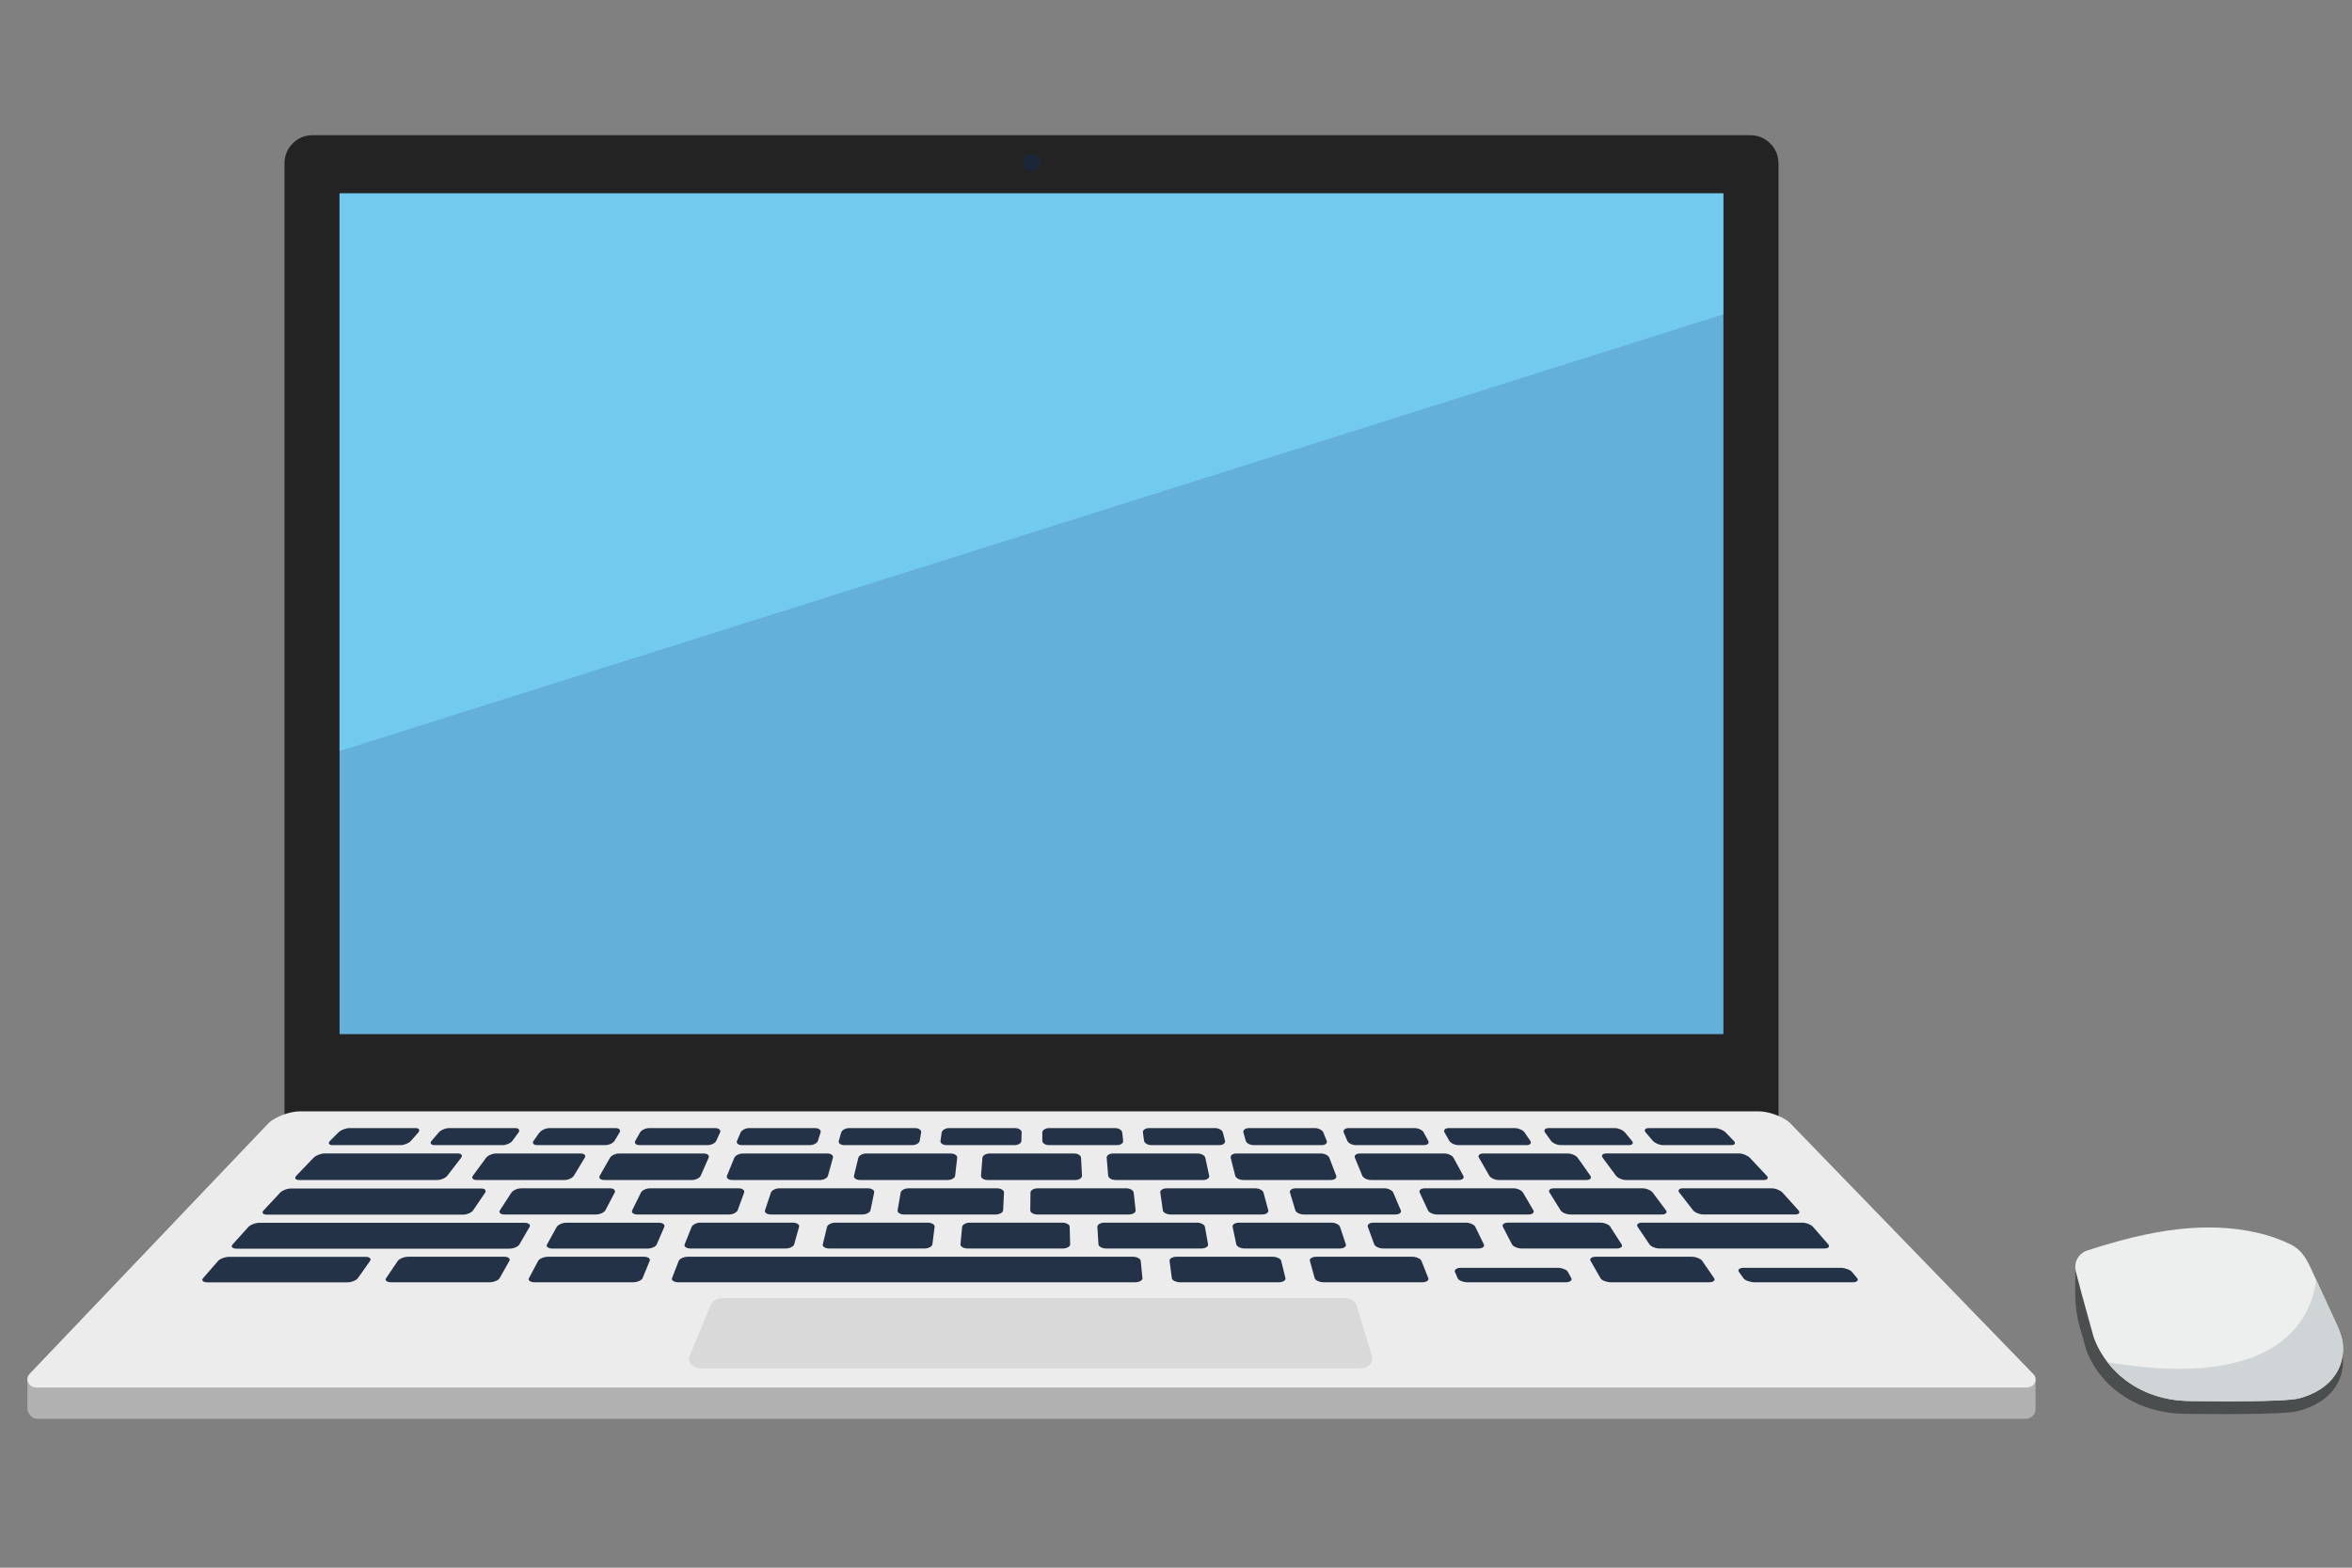 <?xml version="1.0" encoding="UTF-8"?>
<svg id="Artwork" xmlns="http://www.w3.org/2000/svg" width="300" height="200" xmlns:xlink="http://www.w3.org/1999/xlink" viewBox="0 0 300 200">
  <rect x="0" y="0" width="300" height="200" fill="#808080" stroke="none"/>
  <defs>
    <style>
      .cls-1 {
        fill: #63b0db;
      }

      .cls-2 {
        fill: #cfd4d7;
      }

      .cls-3 {
        fill: #b1b1b1;
      }

      .cls-4 {
        fill: #fff;
      }

      .cls-5 {
        mask: url(#mask);
      }

      .cls-6 {
        fill: #232324;
      }

      .cls-7 {
        fill: none;
      }

      .cls-8 {
        fill: #73caef;
      }

      .cls-9 {
        fill: #edefee;
      }

      .cls-10 {
        fill: #4b4e4f;
      }

      .cls-11 {
        fill: #243247;
      }

      .cls-12 {
        fill: #1b2738;
      }

      .cls-13 {
        fill: #ececec;
      }

      .cls-14 {
        fill: #d9d9d9;
      }
    </style>
    <mask id="mask" x="28.12" y="-1.3" width="203.44" height="166.81" maskUnits="userSpaceOnUse">
      <g id="Mask_Mask_1" data-name="Mask Mask 1">
        <g id="Mask_4_MASK_0_FILL" data-name="Mask 4 MASK 0 FILL">
          <path class="cls-4" d="M231.56,165.51V-1.3H28.12v166.81h203.44Z"/>
        </g>
      </g>
    </mask>
  </defs>
  <rect class="cls-7" y="0" width="300" height="200"/>
  <g>
    <g class="cls-5">
      <g>
        <g id="laptop_top_0_Layer1_0_MEMBER_0_MEMBER_0_FILL" data-name="laptop top 0 Layer1 0 MEMBER 0 MEMBER 0 FILL">
          <path class="cls-6" d="M226.84,20.82c0-.99-.35-1.83-1.05-2.52-.7-.7-1.54-1.05-2.53-1.05H39.86c-.99,0-1.83.35-2.52,1.05-.7.7-1.05,1.54-1.05,2.52v128.07c0,.99.35,1.83,1.05,2.53.69.7,1.53,1.05,2.52,1.05h183.41c.99,0,1.83-.35,2.53-1.05.7-.7,1.05-1.54,1.05-2.53V20.82Z"/>
        </g>
        <g id="laptop_top_0_Layer1_0_MEMBER_1_FILL" data-name="laptop top 0 Layer1 0 MEMBER 1 FILL">
          <path class="cls-12" d="M130.78,19.98c-.21.22-.32.48-.32.78s.11.56.32.78.47.32.78.32.56-.11.78-.32c.22-.21.33-.47.33-.78,0-.3-.11-.57-.33-.78-.21-.21-.47-.32-.78-.32s-.56.11-.78.32Z"/>
        </g>
        <g id="laptop_top_0_Layer1_1_MEMBER_0_MEMBER_0_FILL" data-name="laptop top 0 Layer1 1 MEMBER 0 MEMBER 0 FILL">
          <path class="cls-1" d="M219.82,131.93V24.68H43.31v107.25h176.51Z"/>
        </g>
        <g id="laptop_top_0_Layer0_0_FILL" data-name="laptop top 0 Layer0 0 FILL">
          <path class="cls-8" d="M219.8,40.11v-15.43H43.31v71.14l176.49-55.71Z"/>
        </g>
      </g>
    </g>
    <g id="lptop_bot_0_Layer0_1_MEMBER_0_FILL" data-name="lptop bot 0 Layer0 1 MEMBER 0 FILL">
      <path class="cls-3" d="M259.33,180.58c.19-.22.29-.46.3-.71v-3.86H3.5v3.86c.03.21.14.44.34.68.26.3.56.46.9.46h253.65c.38,0,.69-.14.93-.43Z"/>
    </g>
    <g id="lptop_bot_0_Layer0_1_MEMBER_1_MEMBER_0_FILL" data-name="lptop bot 0 Layer0 1 MEMBER 1 MEMBER 0 FILL">
      <path class="cls-13" d="M259.56,176.36c.18-.43.07-.84-.35-1.21l-30.92-31.91c-.43-.4-1.05-.74-1.84-1.03-.79-.29-1.52-.43-2.19-.43H38.32c-.67,0-1.4.14-2.19.43-.78.29-1.39.63-1.83,1.03l-30.39,31.89c-.41.38-.52.78-.34,1.22.19.44.6.67,1.23.67h253.55c.63,0,1.03-.22,1.22-.66Z"/>
    </g>
    <g id="lptop_bot_0_Layer0_1_MEMBER_1_MEMBER_1_MEMBER_0_FILL" data-name="lptop bot 0 Layer0 1 MEMBER 1 MEMBER 1 MEMBER 0 FILL">
      <path class="cls-14" d="M173.05,166.55c-.08-.28-.27-.5-.56-.68-.3-.18-.63-.27-1.01-.27h-79.28c-.35,0-.67.08-.95.24-.29.16-.48.36-.58.61l-2.72,6.55c-.16.39-.08.75.24,1.08.32.33.76.5,1.3.5h83.95c.52,0,.94-.15,1.26-.46.32-.3.42-.65.31-1.03l-1.97-6.54Z"/>
    </g>
    <g id="lptop_bot_0_Layer0_1_MEMBER_1_MEMBER_2_MEMBER_0_FILL" data-name="lptop bot 0 Layer0 1 MEMBER 1 MEMBER 2 MEMBER 0 FILL">
      <path class="cls-11" d="M47.19,160.87c.11-.15.1-.27-.01-.37-.12-.11-.32-.16-.59-.16h-17.32c-.27,0-.55.05-.84.16-.29.1-.49.23-.62.37l-1.91,2.2c-.13.15-.13.27-.02.37.11.1.3.16.58.16h17.79c.28,0,.55-.05.83-.16.28-.1.46-.23.56-.37l1.56-2.2Z"/>
    </g>
    <g id="lptop_bot_0_Layer0_1_MEMBER_1_MEMBER_2_MEMBER_1_FILL" data-name="lptop bot 0 Layer0 1 MEMBER 1 MEMBER 2 MEMBER 1 FILL">
      <path class="cls-11" d="M67.48,156.16c-.12-.11-.32-.16-.58-.16h-33.78c-.26,0-.54.05-.82.16-.29.11-.5.24-.63.38l-2,2.22c-.13.15-.15.28-.05.38.1.1.29.16.55.16h34.78c.27,0,.54-.05.79-.16.25-.1.42-.23.51-.38l1.29-2.22c.09-.15.07-.28-.05-.38Z"/>
    </g>
    <g id="lptop_bot_0_Layer0_1_MEMBER_1_MEMBER_2_MEMBER_2_FILL" data-name="lptop bot 0 Layer0 1 MEMBER 1 MEMBER 2 MEMBER 2 FILL">
      <path class="cls-11" d="M64.9,160.49c-.13-.11-.34-.16-.61-.16h-12.19c-.27,0-.54.05-.81.16-.27.1-.45.23-.55.37l-1.49,2.2c-.1.15-.09.27.04.37.13.1.33.16.61.16h12.52c.28,0,.55-.05.8-.16.26-.1.43-.23.51-.37l1.24-2.2c.08-.15.06-.27-.08-.37Z"/>
    </g>
    <g id="lptop_bot_0_Layer0_1_MEMBER_1_MEMBER_2_MEMBER_3_FILL" data-name="lptop bot 0 Layer0 1 MEMBER 1 MEMBER 2 MEMBER 3 FILL">
      <path class="cls-11" d="M69.14,160.49c-.25.1-.42.23-.5.37l-1.17,2.2c-.08.15-.04.27.1.37.14.1.36.16.64.16h12.52c.28,0,.54-.05.78-.16.24-.1.39-.23.45-.37l.91-2.2c.06-.15.02-.27-.13-.37-.15-.11-.36-.16-.63-.16h-12.19c-.27,0-.53.05-.78.16Z"/>
    </g>
    <g id="lptop_bot_0_Layer0_1_MEMBER_1_MEMBER_2_MEMBER_4_FILL" data-name="lptop bot 0 Layer0 1 MEMBER 1 MEMBER 2 MEMBER 4 FILL">
      <path class="cls-11" d="M69.87,159.13c.14.11.34.16.61.16h12.08c.27,0,.52-.05.76-.16.24-.1.39-.23.45-.38l.96-2.22c.06-.15.03-.28-.12-.38-.14-.11-.34-.16-.6-.16h-11.74c-.26,0-.51.05-.76.16-.25.11-.41.24-.5.38l-1.23,2.22c-.08.15-.06.28.08.38Z"/>
    </g>
    <g id="lptop_bot_0_Layer0_1_MEMBER_1_MEMBER_2_MEMBER_5_FILL" data-name="lptop bot 0 Layer0 1 MEMBER 1 MEMBER 2 MEMBER 5 FILL">
      <path class="cls-11" d="M88.66,156.14c-.23.11-.38.24-.44.38l-.89,2.22c-.06.15-.01.28.14.38.15.11.36.16.63.16h12.08c.27,0,.51-.05.73-.16.22-.1.35-.23.39-.38l.62-2.22c.04-.15-.02-.28-.18-.38-.16-.11-.36-.16-.63-.16h-11.74c-.26,0-.5.05-.73.16Z"/>
    </g>
    <g id="lptop_bot_0_Layer0_1_MEMBER_1_MEMBER_2_MEMBER_6_FILL" data-name="lptop bot 0 Layer0 1 MEMBER 1 MEMBER 2 MEMBER 6 FILL">
      <path class="cls-11" d="M118.97,156.14c-.17-.11-.39-.16-.65-.16h-11.74c-.26,0-.5.05-.72.16-.21.11-.34.24-.37.38l-.54,2.22c-.04.15.03.28.19.38.17.11.38.16.65.16h12.08c.27,0,.51-.05.72-.16.2-.1.32-.23.34-.38l.28-2.22c.02-.15-.06-.28-.23-.38Z"/>
    </g>
    <g id="lptop_bot_0_Layer0_1_MEMBER_1_MEMBER_2_MEMBER_7_FILL" data-name="lptop bot 0 Layer0 1 MEMBER 1 MEMBER 2 MEMBER 7 FILL">
      <path class="cls-11" d="M136.15,156.14c-.19-.11-.41-.16-.68-.16h-11.74c-.26,0-.49.05-.69.16-.19.11-.3.24-.32.38l-.21,2.22c-.01.15.07.28.26.38.18.11.41.16.68.16h12.08c.27,0,.5-.05.69-.16.19-.1.28-.23.28-.38l-.06-2.22c0-.15-.1-.28-.29-.38Z"/>
    </g>
    <g id="lptop_bot_0_Layer0_1_MEMBER_1_MEMBER_2_MEMBER_8_FILL" data-name="lptop bot 0 Layer0 1 MEMBER 1 MEMBER 2 MEMBER 8 FILL">
      <path class="cls-11" d="M153.34,156.14c-.21-.11-.44-.16-.71-.16h-11.74c-.26,0-.48.05-.66.16-.18.11-.26.24-.26.38l.14,2.22c0,.15.11.28.31.38.2.11.43.16.7.16h12.08c.27,0,.49-.05.67-.16.17-.1.24-.23.22-.38l-.4-2.22c-.03-.15-.14-.28-.35-.38Z"/>
    </g>
    <g id="lptop_bot_0_Layer0_1_MEMBER_1_MEMBER_2_MEMBER_9_FILL" data-name="lptop bot 0 Layer0 1 MEMBER 1 MEMBER 2 MEMBER 9 FILL">
      <path class="cls-11" d="M170.52,156.14c-.22-.11-.47-.16-.72-.16h-11.74c-.26,0-.48.05-.64.16-.17.11-.23.24-.2.38l.47,2.22c.03.15.16.28.37.38.21.11.46.16.72.16h12.08c.27,0,.48-.05.64-.16.16-.1.21-.23.16-.38l-.74-2.22c-.05-.15-.18-.28-.41-.38Z"/>
    </g>
    <g id="lptop_bot_0_Layer0_1_MEMBER_1_MEMBER_2_MEMBER_10_FILL" data-name="lptop bot 0 Layer0 1 MEMBER 1 MEMBER 2 MEMBER 10 FILL">
      <path class="cls-11" d="M187.71,156.14c-.24-.11-.49-.16-.75-.16h-11.74c-.26,0-.47.05-.61.16-.15.11-.19.24-.14.38l.81,2.22c.06.15.2.28.43.38.23.11.48.16.75.16h12.08c.27,0,.48-.05.62-.16.14-.1.17-.23.1-.38l-1.08-2.22c-.07-.15-.23-.28-.47-.38Z"/>
    </g>
    <g id="lptop_bot_0_Layer0_1_MEMBER_1_MEMBER_2_MEMBER_11_FILL" data-name="lptop bot 0 Layer0 1 MEMBER 1 MEMBER 2 MEMBER 11 FILL">
      <path class="cls-11" d="M205.42,156.52c-.1-.15-.27-.28-.53-.38-.26-.11-.52-.16-.78-.16h-11.74c-.26,0-.46.05-.59.16-.13.11-.16.24-.08.38l1.15,2.22c.08.15.24.28.49.38.25.11.5.16.77.16h12.08c.27,0,.47-.05.59-.16.13-.1.14-.23.05-.38l-1.43-2.22Z"/>
    </g>
    <g id="lptop_bot_0_Layer0_1_MEMBER_1_MEMBER_2_MEMBER_12_FILL" data-name="lptop bot 0 Layer0 1 MEMBER 1 MEMBER 2 MEMBER 12 FILL">
      <path class="cls-11" d="M230.65,156.14c-.28-.11-.55-.16-.82-.16h-20.36c-.26,0-.45.05-.56.16-.12.11-.12.24-.02.38l1.49,2.22c.1.15.28.28.54.38.26.11.53.16.79.16h20.97c.27,0,.45-.05.55-.16.1-.1.09-.23-.04-.38l-1.94-2.22c-.13-.15-.33-.28-.61-.38Z"/>
    </g>
    <g id="lptop_bot_0_Layer0_1_MEMBER_1_MEMBER_2_MEMBER_13_FILL" data-name="lptop bot 0 Layer0 1 MEMBER 1 MEMBER 2 MEMBER 13 FILL">
      <path class="cls-11" d="M61.88,151.78c-.11-.11-.29-.16-.54-.16h-24.19c-.25,0-.52.05-.8.16-.28.11-.49.24-.63.39l-2.1,2.25c-.14.15-.16.28-.08.38.09.11.26.16.52.16h24.97c.26,0,.52-.05.77-.16.26-.11.44-.24.54-.38l1.53-2.25c.1-.15.1-.28,0-.39Z"/>
    </g>
    <g id="lptop_bot_0_Layer0_1_MEMBER_1_MEMBER_2_MEMBER_14_FILL" data-name="lptop bot 0 Layer0 1 MEMBER 1 MEMBER 2 MEMBER 14 FILL">
      <path class="cls-11" d="M65.76,151.76c-.25.11-.42.24-.53.39l-1.46,2.25c-.1.15-.09.28.03.38.12.11.3.16.56.16h11.63c.26,0,.51-.05.75-.16.24-.11.4-.24.48-.38l1.18-2.25c.08-.15.06-.28-.06-.39-.12-.11-.31-.16-.56-.16h-11.27c-.25,0-.5.05-.75.16Z"/>
    </g>
    <g id="lptop_bot_0_Layer0_1_MEMBER_1_MEMBER_2_MEMBER_15_FILL" data-name="lptop bot 0 Layer0 1 MEMBER 1 MEMBER 2 MEMBER 15 FILL">
      <path class="cls-11" d="M94.91,152.15c.06-.15.01-.28-.13-.39-.14-.11-.33-.16-.58-.16h-11.27c-.25,0-.49.05-.72.16-.23.11-.39.24-.46.39l-1.11,2.25c-.07.15-.04.28.09.38.13.11.33.16.59.16h11.63c.26,0,.5-.05.72-.16s.36-.24.42-.38l.82-2.25Z"/>
    </g>
    <g id="lptop_bot_0_Layer0_1_MEMBER_1_MEMBER_2_MEMBER_16_FILL" data-name="lptop bot 0 Layer0 1 MEMBER 1 MEMBER 2 MEMBER 16 FILL">
      <path class="cls-11" d="M111.3,151.76c-.16-.11-.36-.16-.61-.16h-11.26c-.25,0-.49.05-.7.16-.21.11-.35.24-.4.39l-.75,2.25c-.05.15,0,.28.15.38s.35.16.61.16h11.63c.26,0,.49-.05.7-.16.21-.11.33-.24.36-.38l.47-2.25c.03-.15-.03-.28-.19-.39Z"/>
    </g>
    <g id="lptop_bot_0_Layer0_1_MEMBER_1_MEMBER_2_MEMBER_17_FILL" data-name="lptop bot 0 Layer0 1 MEMBER 1 MEMBER 2 MEMBER 17 FILL">
      <path class="cls-11" d="M127.8,151.76c-.18-.11-.39-.16-.64-.16h-11.26c-.25,0-.48.05-.68.16-.2.11-.31.24-.34.39l-.39,2.25c-.02.15.05.28.21.38.17.11.38.16.64.16h11.63c.26,0,.48-.05.68-.16.19-.11.29-.24.3-.38l.11-2.25c0-.15-.08-.28-.25-.39Z"/>
    </g>
    <g id="lptop_bot_0_Layer0_1_MEMBER_1_MEMBER_2_MEMBER_18_FILL" data-name="lptop bot 0 Layer0 1 MEMBER 1 MEMBER 2 MEMBER 18 FILL">
      <path class="cls-11" d="M144.29,151.76c-.19-.11-.41-.16-.67-.16h-11.26c-.25,0-.47.05-.65.16-.18.11-.27.24-.27.39l-.03,2.25c0,.15.09.28.27.38.18.11.4.16.66.16h11.63c.26,0,.48-.05.65-.16.17-.11.25-.24.23-.38l-.25-2.25c-.02-.15-.12-.28-.31-.39Z"/>
    </g>
    <g id="lptop_bot_0_Layer0_1_MEMBER_1_MEMBER_2_MEMBER_19_FILL" data-name="lptop bot 0 Layer0 1 MEMBER 1 MEMBER 2 MEMBER 19 FILL">
      <path class="cls-11" d="M160.78,151.76c-.21-.11-.44-.16-.69-.16h-11.26c-.25,0-.46.05-.62.16-.17.11-.24.24-.21.39l.32,2.25c.02.15.13.28.33.38.2.11.43.16.69.16h11.63c.26,0,.46-.05.62-.16.16-.11.21-.24.18-.38l-.61-2.25c-.04-.15-.17-.28-.37-.39Z"/>
    </g>
    <g id="lptop_bot_0_Layer0_1_MEMBER_1_MEMBER_2_MEMBER_20_FILL" data-name="lptop bot 0 Layer0 1 MEMBER 1 MEMBER 2 MEMBER 20 FILL">
      <path class="cls-11" d="M177.71,152.15c-.06-.15-.21-.28-.44-.39-.22-.11-.46-.16-.72-.16h-11.27c-.25,0-.45.05-.59.16-.15.11-.2.24-.15.39l.68,2.25c.05.15.18.28.39.38.22.11.46.16.72.16h11.63c.26,0,.46-.05.6-.16.14-.11.18-.24.11-.38l-.96-2.25Z"/>
    </g>
    <g id="lptop_bot_0_Layer0_1_MEMBER_1_MEMBER_2_MEMBER_21_FILL" data-name="lptop bot 0 Layer0 1 MEMBER 1 MEMBER 2 MEMBER 21 FILL">
      <path class="cls-11" d="M193.76,151.76c-.24-.11-.49-.16-.74-.16h-11.27c-.25,0-.44.05-.57.16-.13.11-.16.24-.09.39l1.04,2.25c.07.15.22.28.45.38.23.11.48.16.74.16h11.63c.26,0,.45-.05.57-.16.12-.11.14-.24.06-.38l-1.32-2.25c-.09-.15-.26-.28-.5-.39Z"/>
    </g>
    <g id="lptop_bot_0_Layer0_1_MEMBER_1_MEMBER_2_MEMBER_22_FILL" data-name="lptop bot 0 Layer0 1 MEMBER 1 MEMBER 2 MEMBER 22 FILL">
      <path class="cls-11" d="M210.25,151.76c-.26-.11-.52-.16-.77-.16h-11.27c-.25,0-.43.05-.54.16-.11.11-.12.24-.02.39l1.4,2.25c.09.15.26.28.51.38.25.11.51.16.76.16h11.63c.26,0,.44-.05.54-.16.11-.11.11-.24,0-.38l-1.68-2.25c-.11-.15-.3-.28-.56-.39Z"/>
    </g>
    <g id="lptop_bot_0_Layer0_1_MEMBER_1_MEMBER_2_MEMBER_23_FILL" data-name="lptop bot 0 Layer0 1 MEMBER 1 MEMBER 2 MEMBER 23 FILL">
      <path class="cls-11" d="M229.46,154.78c.09-.11.06-.24-.07-.38l-2.03-2.25c-.14-.15-.35-.28-.62-.39-.28-.11-.54-.16-.8-.16h-11.26c-.25,0-.43.05-.52.16-.09.11-.08.24.04.39l1.75,2.25c.12.15.31.28.57.38.27.11.53.16.79.16h11.63c.26,0,.43-.05.53-.16Z"/>
    </g>
    <g id="lptop_bot_0_Layer0_1_MEMBER_1_MEMBER_2_MEMBER_24_FILL" data-name="lptop bot 0 Layer0 1 MEMBER 1 MEMBER 2 MEMBER 24 FILL">
      <path class="cls-11" d="M58.87,147.32c-.09-.11-.25-.17-.49-.17h-16.97c-.24,0-.5.06-.78.17-.28.11-.49.24-.64.39l-2.19,2.28c-.15.15-.18.28-.11.39.07.11.23.16.48.16h17.57c.25,0,.5-.05.76-.16.26-.11.45-.24.56-.39l1.75-2.28c.12-.15.14-.28.05-.39Z"/>
    </g>
    <g id="lptop_bot_0_Layer0_1_MEMBER_1_MEMBER_2_MEMBER_25_FILL" data-name="lptop bot 0 Layer0 1 MEMBER 1 MEMBER 2 MEMBER 25 FILL">
      <path class="cls-11" d="M222.59,147.32c-.28-.11-.53-.17-.77-.17h-16.93c-.24,0-.41.06-.5.17-.09.11-.07.24.04.39l1.69,2.28c.11.15.3.28.55.39.26.11.51.16.75.16h17.53c.25,0,.41-.05.49-.16.07-.11.04-.24-.1-.39l-2.14-2.28c-.15-.15-.36-.28-.63-.39Z"/>
    </g>
    <g id="lptop_bot_0_Layer0_1_MEMBER_1_MEMBER_2_MEMBER_26_FILL" data-name="lptop bot 0 Layer0 1 MEMBER 1 MEMBER 2 MEMBER 26 FILL">
      <path class="cls-11" d="M62.55,147.32c-.26.11-.44.24-.55.39l-1.68,2.28c-.11.15-.12.28-.02.39.1.11.27.16.52.16h11.15c.25,0,.49-.05.73-.16.24-.11.41-.24.5-.39l1.38-2.28c.09-.15.09-.28-.01-.39-.1-.11-.28-.16-.52-.16h-10.77c-.24,0-.48.05-.73.16Z"/>
    </g>
    <g id="lptop_bot_0_Layer0_1_MEMBER_1_MEMBER_2_MEMBER_27_FILL" data-name="lptop bot 0 Layer0 1 MEMBER 1 MEMBER 2 MEMBER 27 FILL">
      <path class="cls-11" d="M90.3,147.32c-.12-.11-.3-.16-.54-.16h-10.77c-.24,0-.48.05-.71.16-.23.11-.39.24-.48.39l-1.3,2.28c-.09.15-.07.28.04.39.12.11.3.16.55.16h11.14c.25,0,.49-.05.71-.16.22-.11.37-.24.44-.39l1-2.28c.07-.15.04-.28-.08-.39Z"/>
    </g>
    <g id="lptop_bot_0_Layer0_1_MEMBER_1_MEMBER_2_MEMBER_28_FILL" data-name="lptop bot 0 Layer0 1 MEMBER 1 MEMBER 2 MEMBER 28 FILL">
      <path class="cls-11" d="M106.1,147.32c-.14-.11-.33-.16-.57-.16h-10.76c-.24,0-.47.05-.69.16-.21.11-.35.24-.42.39l-.93,2.28c-.06.15-.03.28.11.39.13.11.32.16.57.16h11.15c.25,0,.48-.05.68-.16.21-.11.33-.24.37-.39l.63-2.28c.04-.15,0-.28-.15-.39Z"/>
    </g>
    <g id="lptop_bot_0_Layer0_1_MEMBER_1_MEMBER_2_MEMBER_29_FILL" data-name="lptop bot 0 Layer0 1 MEMBER 1 MEMBER 2 MEMBER 29 FILL">
      <path class="cls-11" d="M121.86,147.32c-.16-.11-.36-.16-.6-.16h-10.76c-.24,0-.46.05-.66.16-.2.11-.32.24-.36.39l-.55,2.28c-.04.15.02.28.18.39.15.11.35.16.6.16h11.15c.25,0,.47-.05.66-.16.19-.11.29-.24.31-.39l.26-2.28c.02-.15-.06-.28-.21-.39Z"/>
    </g>
    <g id="lptop_bot_0_Layer0_1_MEMBER_1_MEMBER_2_MEMBER_30_FILL" data-name="lptop bot 0 Layer0 1 MEMBER 1 MEMBER 2 MEMBER 30 FILL">
      <path class="cls-11" d="M137.63,147.32c-.18-.11-.39-.16-.63-.16h-10.77c-.24,0-.45.05-.63.16-.18.11-.27.24-.29.39l-.18,2.28c-.01.15.06.28.23.39.17.11.38.16.63.16h11.14c.25,0,.46-.05.63-.16.17-.11.25-.24.25-.39l-.12-2.28c0-.15-.1-.28-.28-.39Z"/>
    </g>
    <g id="lptop_bot_0_Layer0_1_MEMBER_1_MEMBER_2_MEMBER_31_FILL" data-name="lptop bot 0 Layer0 1 MEMBER 1 MEMBER 2 MEMBER 31 FILL">
      <path class="cls-11" d="M153.39,147.32c-.19-.11-.41-.16-.65-.16h-10.76c-.24,0-.44.05-.6.16-.16.11-.24.24-.22.39l.19,2.28c.02.15.12.28.3.39.18.11.4.16.65.16h11.15c.25,0,.45-.05.6-.16.16-.11.22-.24.18-.39l-.49-2.28c-.03-.15-.15-.28-.35-.39Z"/>
    </g>
    <g id="lptop_bot_0_Layer0_1_MEMBER_1_MEMBER_2_MEMBER_32_FILL" data-name="lptop bot 0 Layer0 1 MEMBER 1 MEMBER 2 MEMBER 32 FILL">
      <path class="cls-11" d="M169.16,147.32c-.21-.11-.44-.16-.68-.16h-10.77c-.24,0-.43.05-.57.16-.14.11-.19.24-.16.39l.57,2.28c.04.15.16.28.36.39.2.11.43.16.68.16h11.14c.25,0,.44-.05.58-.16.14-.11.18-.24.12-.39l-.87-2.28c-.06-.15-.19-.28-.41-.39Z"/>
    </g>
    <g id="lptop_bot_0_Layer0_1_MEMBER_1_MEMBER_2_MEMBER_33_FILL" data-name="lptop bot 0 Layer0 1 MEMBER 1 MEMBER 2 MEMBER 33 FILL">
      <path class="cls-11" d="M184.93,147.32c-.23-.11-.47-.16-.71-.16h-10.76c-.24,0-.42.05-.55.16-.12.11-.15.24-.09.39l.94,2.28c.06.15.21.28.43.39.22.11.46.16.71.16h11.14c.25,0,.43-.05.55-.16.12-.11.14-.24.05-.39l-1.24-2.28c-.08-.15-.24-.28-.47-.39Z"/>
    </g>
    <g id="lptop_bot_0_Layer0_1_MEMBER_1_MEMBER_2_MEMBER_34_FILL" data-name="lptop bot 0 Layer0 1 MEMBER 1 MEMBER 2 MEMBER 34 FILL">
      <path class="cls-11" d="M200.69,147.32c-.25-.11-.49-.16-.73-.16h-10.77c-.24,0-.41.05-.52.16-.11.11-.12.24-.02.39l1.31,2.28c.09.15.25.28.49.39.24.11.48.16.73.16h11.14c.25,0,.42-.05.53-.16.1-.11.1-.24,0-.39l-1.61-2.28c-.11-.15-.29-.28-.54-.39Z"/>
    </g>
    <g id="lptop_bot_0_Layer0_1_MEMBER_1_MEMBER_2_MEMBER_35_FILL" data-name="lptop bot 0 Layer0 1 MEMBER 1 MEMBER 2 MEMBER 35 FILL">
      <path class="cls-11" d="M53.45,144.09c-.07-.11-.22-.17-.45-.17h-8.45c-.23,0-.48.06-.76.17-.28.11-.49.24-.64.4l-1.05,1.05c-.15.15-.19.28-.13.39.06.11.21.16.45.16h8.65c.24,0,.49-.05.75-.16.27-.11.47-.24.6-.39l.92-1.05c.14-.16.17-.29.1-.4Z"/>
    </g>
    <g id="lptop_bot_0_Layer0_1_MEMBER_1_MEMBER_2_MEMBER_36_FILL" data-name="lptop bot 0 Layer0 1 MEMBER 1 MEMBER 2 MEMBER 36 FILL">
      <path class="cls-11" d="M66.19,144.09c-.08-.11-.24-.17-.47-.17h-8.45c-.23,0-.48.06-.73.17-.26.11-.46.24-.59.4l-.9,1.05c-.13.15-.16.28-.08.39.08.11.24.16.47.16h8.65c.24,0,.48-.05.73-.16.25-.11.43-.24.54-.39l.77-1.05c.11-.16.13-.29.04-.4Z"/>
    </g>
    <g id="lptop_bot_0_Layer0_1_MEMBER_1_MEMBER_2_MEMBER_37_FILL" data-name="lptop bot 0 Layer0 1 MEMBER 1 MEMBER 2 MEMBER 37 FILL">
      <path class="cls-11" d="M68.8,144.49l-.74,1.05c-.11.15-.12.28-.02.39.09.11.26.16.5.16h8.65c.24,0,.47-.05.71-.16.23-.11.4-.24.49-.39l.63-1.05c.09-.16.09-.29,0-.4-.1-.11-.27-.17-.5-.17h-8.45c-.23,0-.47.06-.71.17s-.42.24-.53.4Z"/>
    </g>
    <g id="lptop_bot_0_Layer0_1_MEMBER_1_MEMBER_2_MEMBER_38_FILL" data-name="lptop bot 0 Layer0 1 MEMBER 1 MEMBER 2 MEMBER 38 FILL">
      <path class="cls-11" d="M91.76,144.09c-.11-.11-.29-.17-.52-.17h-8.45c-.23,0-.46.06-.69.17-.23.11-.38.24-.47.4l-.59,1.05c-.09.15-.08.28.03.39.11.11.28.16.52.16h8.65c.24,0,.47-.05.69-.16.22-.11.36-.24.43-.39l.48-1.05c.07-.16.05-.29-.07-.4Z"/>
    </g>
    <g id="lptop_bot_0_Layer0_1_MEMBER_1_MEMBER_2_MEMBER_39_FILL" data-name="lptop bot 0 Layer0 1 MEMBER 1 MEMBER 2 MEMBER 39 FILL">
      <path class="cls-11" d="M104.54,144.09c-.13-.11-.32-.17-.55-.17h-8.45c-.23,0-.45.06-.66.17-.21.11-.35.24-.42.4l-.45,1.05c-.06.15-.04.28.09.39.12.11.3.16.54.16h8.65c.24,0,.46-.05.66-.16.2-.11.33-.24.38-.39l.33-1.05c.05-.16,0-.29-.12-.4Z"/>
    </g>
    <g id="lptop_bot_0_Layer0_1_MEMBER_1_MEMBER_2_MEMBER_40_FILL" data-name="lptop bot 0 Layer0 1 MEMBER 1 MEMBER 2 MEMBER 40 FILL">
      <path class="cls-11" d="M117.31,144.09c-.15-.11-.34-.17-.57-.17h-8.45c-.23,0-.44.06-.64.17-.19.11-.31.24-.36.4l-.3,1.05c-.04.15,0,.28.15.39.14.11.32.16.56.16h8.65c.24,0,.45-.05.64-.16.19-.11.3-.24.32-.39l.18-1.05c.03-.16-.03-.29-.18-.4Z"/>
    </g>
    <g id="lptop_bot_0_Layer0_1_MEMBER_1_MEMBER_2_MEMBER_41_FILL" data-name="lptop bot 0 Layer0 1 MEMBER 1 MEMBER 2 MEMBER 41 FILL">
      <path class="cls-11" d="M130.32,144.49c0-.16-.08-.29-.24-.4s-.36-.17-.59-.17h-8.45c-.23,0-.44.06-.62.17-.18.11-.28.24-.31.4l-.15,1.05c-.02.15.04.28.2.39.15.11.35.16.59.16h8.65c.24,0,.45-.05.62-.16.17-.11.26-.24.26-.39l.03-1.05Z"/>
    </g>
    <g id="lptop_bot_0_Layer0_1_MEMBER_1_MEMBER_2_MEMBER_42_FILL" data-name="lptop bot 0 Layer0 1 MEMBER 1 MEMBER 2 MEMBER 42 FILL">
      <path class="cls-11" d="M142.86,144.09c-.18-.11-.38-.17-.62-.17h-8.45c-.23,0-.43.06-.59.17s-.25.24-.25.4v1.05c0,.15.08.28.25.39.17.11.37.16.61.16h8.65c.24,0,.44-.05.59-.16.16-.11.23-.24.21-.39l-.12-1.05c-.02-.16-.11-.29-.29-.4Z"/>
    </g>
    <g id="lptop_bot_0_Layer0_1_MEMBER_1_MEMBER_2_MEMBER_43_FILL" data-name="lptop bot 0 Layer0 1 MEMBER 1 MEMBER 2 MEMBER 43 FILL">
      <path class="cls-11" d="M155.63,144.09c-.19-.11-.41-.17-.64-.17h-8.45c-.23,0-.42.06-.57.17-.15.11-.22.24-.19.4l.15,1.05c.02.15.13.28.31.39.18.11.4.16.63.16h8.66c.24,0,.42-.05.56-.16.14-.11.19-.24.16-.39l-.27-1.05c-.04-.16-.16-.29-.35-.4Z"/>
    </g>
    <g id="lptop_bot_0_Layer0_1_MEMBER_1_MEMBER_2_MEMBER_44_FILL" data-name="lptop bot 0 Layer0 1 MEMBER 1 MEMBER 2 MEMBER 44 FILL">
      <path class="cls-11" d="M168.4,144.09c-.21-.11-.43-.17-.66-.17h-8.45c-.23,0-.42.06-.55.17s-.18.24-.14.4l.3,1.05c.04.15.16.28.36.39.2.11.42.16.66.16h8.66c.24,0,.42-.05.54-.16.13-.11.16-.24.1-.39l-.42-1.05c-.06-.16-.2-.29-.41-.4Z"/>
    </g>
    <g id="lptop_bot_0_Layer0_1_MEMBER_1_MEMBER_2_MEMBER_45_FILL" data-name="lptop bot 0 Layer0 1 MEMBER 1 MEMBER 2 MEMBER 45 FILL">
      <path class="cls-11" d="M181.61,144.49c-.08-.16-.24-.29-.46-.4-.23-.11-.46-.17-.69-.17h-8.45c-.23,0-.41.06-.53.17-.12.11-.14.24-.08.4l.45,1.05c.06.15.21.28.42.39.21.11.44.16.68.16h8.65c.24,0,.42-.05.53-.16.11-.11.12-.24.04-.39l-.57-1.05Z"/>
    </g>
    <g id="lptop_bot_0_Layer0_1_MEMBER_1_MEMBER_2_MEMBER_46_FILL" data-name="lptop bot 0 Layer0 1 MEMBER 1 MEMBER 2 MEMBER 46 FILL">
      <path class="cls-11" d="M193.94,144.09c-.24-.11-.48-.17-.71-.17h-8.45c-.23,0-.4.06-.5.17-.1.11-.11.24-.02.4l.6,1.05c.09.15.25.28.48.39.23.11.47.16.71.16h8.65c.24,0,.41-.05.5-.16.09-.11.09-.24-.01-.39l-.72-1.05c-.1-.16-.28-.29-.52-.4Z"/>
    </g>
    <g id="lptop_bot_0_Layer0_1_MEMBER_1_MEMBER_2_MEMBER_47_FILL" data-name="lptop bot 0 Layer0 1 MEMBER 1 MEMBER 2 MEMBER 47 FILL">
      <path class="cls-11" d="M206.71,144.09c-.26-.11-.5-.17-.73-.17h-8.45c-.23,0-.39.06-.48.17-.09.11-.08.24.03.4l.75,1.05c.11.15.29.28.54.39.25.11.49.16.72.16h8.65c.24,0,.4-.05.48-.16.08-.11.06-.24-.07-.39l-.87-1.05c-.13-.16-.32-.29-.57-.4Z"/>
    </g>
    <g id="lptop_bot_0_Layer0_1_MEMBER_1_MEMBER_2_MEMBER_48_FILL" data-name="lptop bot 0 Layer0 1 MEMBER 1 MEMBER 2 MEMBER 48 FILL">
      <path class="cls-11" d="M221.26,145.93c.06-.11.02-.24-.12-.39l-1.02-1.05c-.15-.16-.36-.29-.63-.4-.27-.11-.53-.17-.76-.17h-8.45c-.23,0-.38.06-.45.17-.07.11-.04.24.09.4l.9,1.05c.13.15.33.28.59.39.26.11.51.16.75.16h8.65c.24,0,.39-.05.45-.16Z"/>
    </g>
    <g id="lptop_bot_0_Layer0_1_MEMBER_1_MEMBER_2_MEMBER_49_FILL" data-name="lptop bot 0 Layer0 1 MEMBER 1 MEMBER 2 MEMBER 49 FILL">
      <path class="cls-11" d="M163.03,160.49c-.22-.11-.47-.16-.74-.16h-12.19c-.27,0-.5.05-.68.16-.18.1-.26.23-.24.37l.29,2.2c.02.15.13.27.35.37.21.1.46.16.73.16h12.52c.28,0,.51-.05.68-.16.18-.1.24-.23.21-.37l-.54-2.2c-.04-.15-.16-.27-.38-.37Z"/>
    </g>
    <g id="lptop_bot_0_Layer0_1_MEMBER_1_MEMBER_2_MEMBER_50_FILL" data-name="lptop bot 0 Layer0 1 MEMBER 1 MEMBER 2 MEMBER 50 FILL">
      <path class="cls-11" d="M167.26,160.49c-.17.1-.23.23-.18.37l.61,2.2c.04.15.18.27.4.37.23.1.48.16.76.16h12.52c.28,0,.5-.05.66-.16.16-.1.21-.23.15-.37l-.87-2.2c-.06-.15-.2-.27-.44-.37-.24-.11-.49-.16-.76-.16h-12.19c-.27,0-.49.05-.66.16Z"/>
    </g>
    <g id="lptop_bot_0_Layer0_1_MEMBER_1_MEMBER_2_MEMBER_51_FILL" data-name="lptop bot 0 Layer0 1 MEMBER 1 MEMBER 2 MEMBER 51 FILL">
      <path class="cls-11" d="M199.48,161.9c-.25-.11-.52-.16-.79-.16h-12.33c-.28,0-.49.05-.64.16-.15.1-.2.23-.14.37l.34.79c.06.15.21.27.46.37.24.1.5.16.78.16h12.52c.28,0,.49-.05.64-.16.14-.1.18-.23.1-.37l-.43-.79c-.08-.15-.24-.27-.5-.37Z"/>
    </g>
    <g id="lptop_bot_0_Layer0_1_MEMBER_1_MEMBER_2_MEMBER_52_FILL" data-name="lptop bot 0 Layer0 1 MEMBER 1 MEMBER 2 MEMBER 52 FILL">
      <path class="cls-11" d="M216.56,160.49c-.27-.11-.54-.16-.81-.16h-12.19c-.27,0-.48.05-.61.16-.13.1-.16.23-.07.37l1.26,2.2c.08.15.25.27.51.37.26.1.53.16.81.16h12.52c.28,0,.48-.05.61-.16.13-.1.14-.23.04-.37l-1.51-2.2c-.1-.15-.29-.27-.56-.37Z"/>
    </g>
    <g id="lptop_bot_0_Layer0_1_MEMBER_1_MEMBER_2_MEMBER_53_FILL" data-name="lptop bot 0 Layer0 1 MEMBER 1 MEMBER 2 MEMBER 53 FILL">
      <path class="cls-11" d="M235.59,161.9c-.29-.11-.57-.16-.84-.16h-12.33c-.28,0-.47.05-.59.16-.12.1-.13.23-.02.37l.56.79c.1.15.29.27.57.37.27.1.55.16.83.16h12.52c.28,0,.48-.05.59-.16.11-.1.11-.23,0-.37l-.66-.79c-.12-.15-.33-.27-.61-.37Z"/>
    </g>
    <g id="lptop_bot_0_Layer0_1_MEMBER_1_MEMBER_2_MEMBER_54_FILL" data-name="lptop bot 0 Layer0 1 MEMBER 1 MEMBER 2 MEMBER 54 FILL">
      <path class="cls-11" d="M145.18,160.49c-.2-.11-.44-.16-.72-.16h-56.69c-.27,0-.53.05-.76.16-.24.1-.38.23-.44.37l-.85,2.2c-.06.15,0,.27.16.37.16.1.38.16.66.16h58.22c.28,0,.51-.05.7-.16.19-.1.28-.23.26-.37l-.22-2.2c-.01-.15-.12-.27-.33-.37Z"/>
    </g>
  </g>
  <g>
    <path class="cls-10" d="M297.92,176.89c-1.08,1.66-2.95,2.68-4.87,3.15-1.92.47-11.58.37-14.42.33-1.53-.02-3.05-.25-4.51-.72-6.03-1.96-7.8-6.76-8.06-7.58,0-.02,0-.03-.01-.05,0-.01,0-.02-.01-.03,0-.02-.01-.04-.01-.04-.25-.86-.49-1.72-.73-2.56,0,0,0-.01,0-.02-.4-1.38-.6-2.81-.6-4.25v-3.48s.67-.73.67-.73l.28.14c3.84-1.19,7.74-2.2,11.73-2.62,3.36-.35,6.78-.28,10.09.44,1.57.34,3.07.84,4.51,1.52,1.33.63,2,1.7,2.62,3,1.08,2.27,2.15,4.54,3.23,6.81.35.74.7,1.49.89,2.28.34,1.5.04,3.13-.8,4.41Z"/>
    <path class="cls-9" d="M297.94,175.25c-1.05,1.66-2.86,2.68-4.73,3.15-1.87.47-11.25.37-14,.33-1.48-.02-2.96-.25-4.38-.72-5.86-1.96-7.57-6.76-7.83-7.58,0-.02,0-.03-.01-.05,0-.01,0-.02-.01-.03,0-.02-.01-.04-.01-.04-.25-.86-.47-1.72-.71-2.56-.52-1.84-1.01-3.69-1.49-5.54,0,0,0-.01,0-.02-.29-1.13.35-2.3,1.47-2.66,3.85-1.24,7.76-2.3,11.76-2.73,3.26-.35,6.59-.28,9.8.44,1.52.34,2.98.84,4.38,1.52,1.29.63,1.94,1.7,2.55,3,1.05,2.27,2.09,4.54,3.14,6.81.34.74.68,1.49.86,2.28.33,1.5.03,3.13-.78,4.41Z"/>
    <path class="cls-2" d="M297.86,168.56c-.82-1.77-1.63-3.53-2.44-5.3-.45,4.08-3.8,14.38-26.61,10.52,1.19,1.55,3.09,3.25,6.03,4.24,1.41.47,2.89.7,4.38.72,2.75.04,12.13.14,14-.33,1.87-.47,3.68-1.49,4.73-3.15.81-1.29,1.11-2.91.78-4.41-.18-.8-.52-1.54-.86-2.28Z"/>
  </g>
</svg>